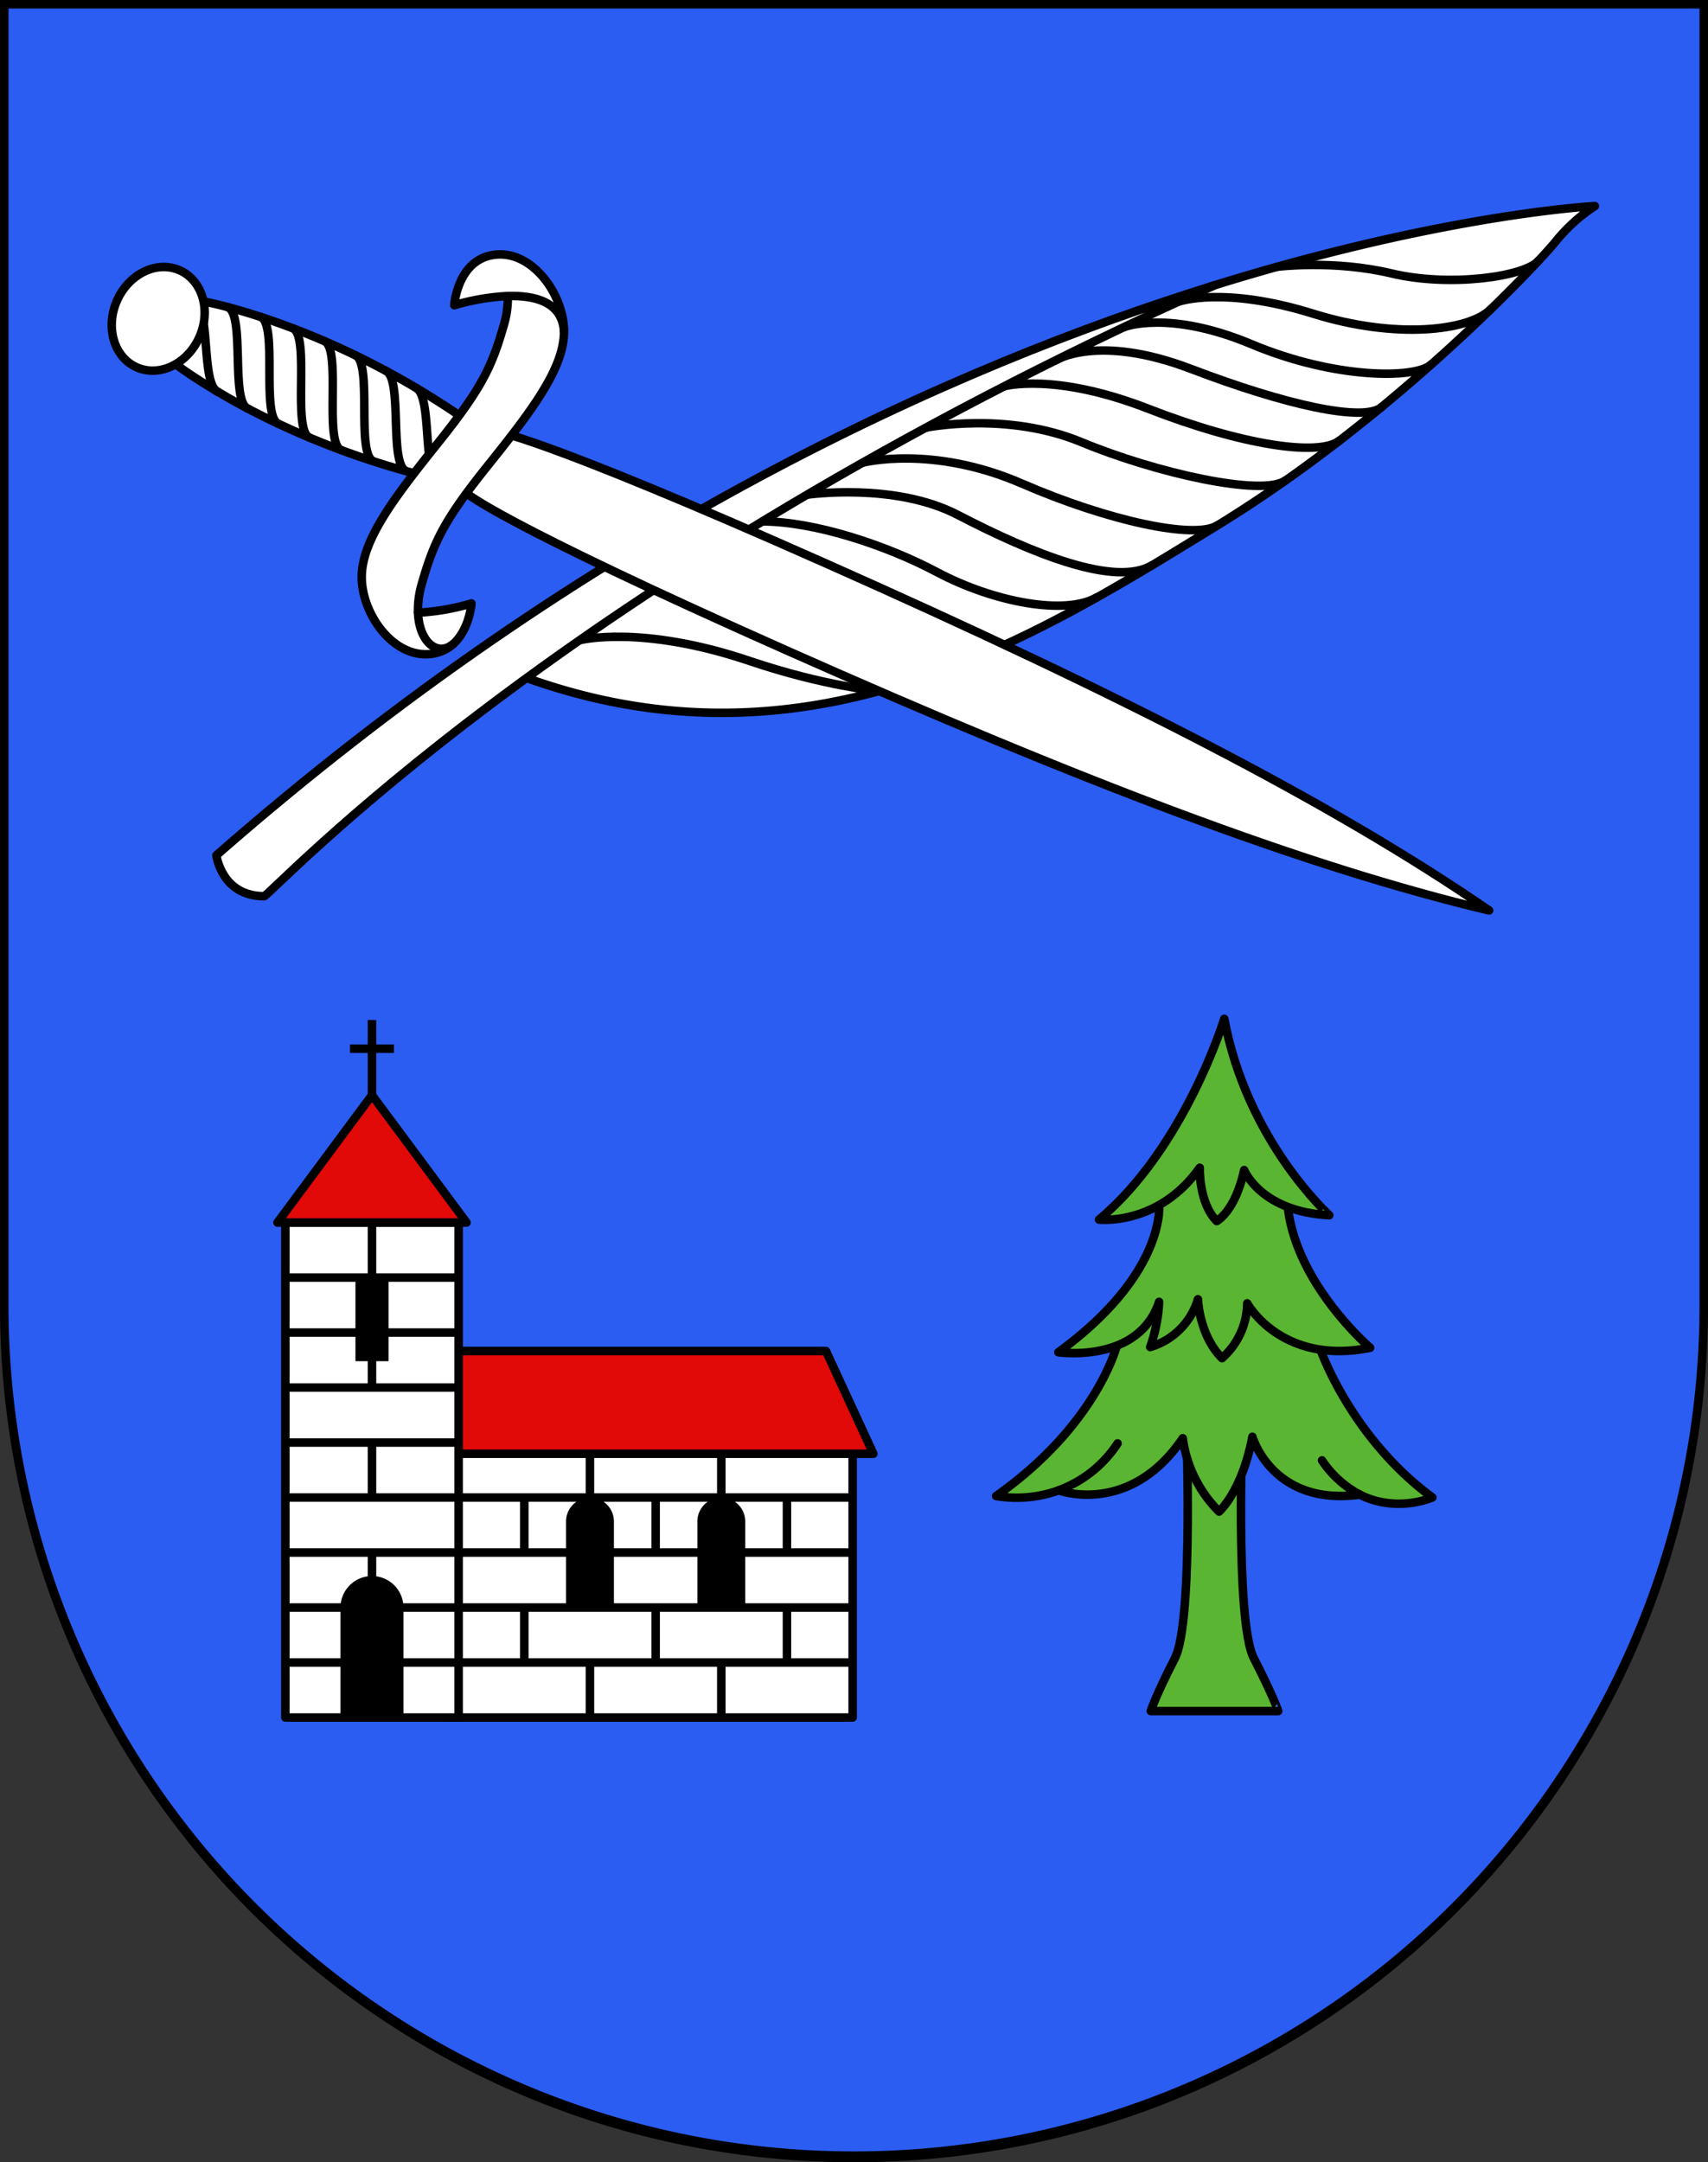 <svg xmlns="http://www.w3.org/2000/svg" viewBox="0 0 603 763"><rect x="0" y="0" width="603" height="763" fill="#333333" stroke="none"/><defs><style>.cls-1{fill:#2b5df2;}.cls-2,.cls-7,.cls-8{fill:#fff;}.cls-2,.cls-3,.cls-4,.cls-5,.cls-6,.cls-8{stroke:#000;}.cls-2,.cls-3,.cls-5,.cls-6,.cls-8{stroke-linecap:round;stroke-linejoin:round;}.cls-2,.cls-3,.cls-4,.cls-5,.cls-6{stroke-width:3px;}.cls-3{fill:#e20909;}.cls-4,.cls-6{fill:none;}.cls-5{fill:#5ab532;}.cls-8{stroke-width:3px;}</style></defs><g id="Cadempino"><path id="layer_1" data-name="layer 1" class="cls-1" d="M1.5,1.5V460.37c0,166.31,134.31,301.13,300,301.13s300-134.82,300-301.13V1.5Z"/><g id="layer_2" data-name="layer 2"><g id="g3344"><rect id="rect2634" class="cls-2" x="158.26" y="509.04" width="142.76" height="97.03"/><polygon id="polygon2636" class="cls-3" points="291.6 476.73 158.26 476.73 158.26 512.99 308.34 512.99 291.6 476.73"/><rect id="rect2640" class="cls-2" x="100.74" y="431.41" width="61.18" height="174.66"/><polygon id="polygon2642" class="cls-3" points="131.33 386.44 97.95 431.41 164.71 431.41 131.33 386.44"/><line id="line2646" class="cls-4" x1="100.74" y1="450.82" x2="161.92" y2="450.82"/><line id="line2648" class="cls-4" x1="100.74" y1="470.23" x2="161.92" y2="470.23"/><line id="line2650" class="cls-4" x1="100.74" y1="489.63" x2="161.92" y2="489.63"/><line id="line2652" class="cls-4" x1="100.74" y1="509.04" x2="161.92" y2="509.04"/><line id="line2654" class="cls-4" x1="100.74" y1="528.44" x2="301.02" y2="528.44"/><line id="line2656" class="cls-4" x1="100.74" y1="547.85" x2="301.02" y2="547.85"/><line id="line2658" class="cls-4" x1="100.74" y1="567.26" x2="301.02" y2="567.26"/><line id="line2660" class="cls-4" x1="100.74" y1="586.66" x2="301.02" y2="586.66"/><line id="line2662" class="cls-4" x1="131.33" y1="431.41" x2="131.33" y2="450.82"/><line id="line2664" class="cls-4" x1="131.33" y1="470.23" x2="131.33" y2="489.63"/><line id="line2666" class="cls-4" x1="131.33" y1="509.04" x2="131.33" y2="528.44"/><line id="line2668" class="cls-4" x1="131.33" y1="547.85" x2="131.33" y2="567.26"/><line id="line2670" class="cls-4" x1="131.33" y1="586.66" x2="131.33" y2="606.07"/><line id="line2672" class="cls-4" x1="208.28" y1="512.99" x2="208.28" y2="528.44"/><line id="line2674" class="cls-4" x1="254.65" y1="512.99" x2="254.65" y2="528.44"/><line id="line2676" class="cls-4" x1="208.28" y1="547.85" x2="208.28" y2="567.26"/><line id="line2678" class="cls-4" x1="254.65" y1="547.85" x2="254.65" y2="567.26"/><line id="line2680" class="cls-4" x1="208.28" y1="586.66" x2="208.28" y2="606.07"/><line id="line2682" class="cls-4" x1="254.65" y1="586.66" x2="254.65" y2="606.07"/><line id="line2684" class="cls-4" x1="185.1" y1="528.44" x2="185.1" y2="547.85"/><line id="line2686" class="cls-4" x1="231.47" y1="528.44" x2="231.47" y2="547.85"/><line id="line2688" class="cls-4" x1="277.83" y1="528.44" x2="277.83" y2="547.85"/><line id="line2690" class="cls-4" x1="185.1" y1="567.26" x2="185.1" y2="586.66"/><line id="line2692" class="cls-4" x1="231.47" y1="567.26" x2="231.47" y2="586.66"/><line id="line2694" class="cls-4" x1="277.83" y1="567.26" x2="277.83" y2="586.66"/><path id="path2698" d="M131.33,556.14a11.12,11.12,0,0,0-11.12,11.12v38.81h22.23V567.26A11.12,11.12,0,0,0,131.33,556.14Z"/><path id="path2700" d="M208.28,528.44a8.46,8.46,0,0,0-8.45,8.46v30.36h16.91V536.9A8.46,8.46,0,0,0,208.28,528.44Z"/><path id="path2702" d="M254.65,528.44a8.45,8.45,0,0,0-8.45,8.46v30.36h16.9V536.9A8.45,8.45,0,0,0,254.65,528.44Z"/><rect id="rect2704" x="125.49" y="450.82" width="11.68" height="29.51"/><line id="line2708" class="cls-4" x1="131.33" y1="359.95" x2="131.33" y2="386.44"/><line id="line2710" class="cls-4" x1="123.57" y1="370.06" x2="131.33" y2="370.06"/><line id="line2712" class="cls-4" x1="139.08" y1="370.06" x2="131.33" y2="370.06"/></g><g id="g3336"><path id="path2716" class="cls-5" d="M442.65,585.15c-6.81-13.24-3.93-85.41-3.93-85.41l-10-1.57-10,1.57s2.88,72.17-3.93,85.41-8.52,18.65-8.52,18.65h45S449.47,598.4,442.65,585.15Z"/><path id="path2720" class="cls-5" d="M480.08,527.42C449.22,531.6,442.15,507,442.15,507c-3.66,19.35-11.76,26.4-11.76,26.4a44.84,44.84,0,0,1-12.82-25.88c-18.82,27.71-43.81,18.39-43.81,18.39a43.84,43.84,0,0,1-22.08,2c35.74-25.19,42.62-53.16,42.62-53.16v-6.19l6.8-9.15L419.93,450l24.31-.79L457.05,462l9.15,7.84v6.44s10.72,30.95,39.48,52.13C505.69,528.42,493.16,534,480.08,527.42Z"/><path id="path2722" class="cls-6" d="M480.08,527.42a36.38,36.38,0,0,1-13.35-12.08"/><path id="path2724" class="cls-6" d="M373.76,525.89a42.19,42.19,0,0,0,20.81-16.56"/><path id="path2726" class="cls-5" d="M427.77,400.82l-18.56,19.35v4.32s3.14,24.44-35.56,52.68c0,0,28.24,4.18,35.56-17.78a54.78,54.78,0,0,1-3.14,15.95,25.11,25.11,0,0,0,16.86-16.86s.4,12.68,8.5,20.78a26.2,26.2,0,0,0,8.89-19.35s12,22,43.4,15.69c0,0-25.83-22.13-29-49.24l-1.07-6.45L437.45,403.7Z"/><path id="path2728" class="cls-5" d="M432.22,359.51S418.36,405,388,430.37c0,0,20.92,2.35,35.56-18.31,0,0-.39,12.42,6,18.83,0,0,6.54-3.4,9.68-18,0,0,5.75,14.64,30.06,15.95C469.34,428.8,440.32,402.91,432.22,359.51Z"/></g><g id="g3307"><g id="g3382"><path id="path2736" class="cls-2" d="M428.87,100.64c81.52-25.28,134.18-27.92,134.18-27.92A60.24,60.24,0,0,0,549.39,85c-5.9,7.44-56.72,61.86-119.61,100.42s-142.9,90-243.84,53.82l3.88-10,83.85-55,46.8-27.7,45.67-20.22,33.18-14L415,106S426.53,101.36,428.87,100.64Z"/><path id="path2738" class="cls-6" d="M204.6,225.93s21.63-5.67,60.14,7.34c26.44,8.93,45.65,10.59,45.65,10.59"/><path id="path2740" class="cls-6" d="M269.15,184c18.05,0,43.27,8.15,61.59,17.86,20.34,10.78,45.33,15.29,56.36,9"/><path id="path2742" class="cls-6" d="M284.92,174.57s30.88-4.47,53.15,7.09c26.85,13.94,55.66,25.46,68.61,17.83"/><path id="path2744" class="cls-6" d="M304.5,163.28s24.49-6.42,56.21,7.33c30.71,13.32,61.13,19.78,69.07,14.79"/><path id="path2746" class="cls-6" d="M326.86,150.91s28.52-5.85,54.91,5.1,64,19.3,72,13.55"/><path id="path2748" class="cls-6" d="M354.52,136.32s17.7-5,50.83,7.9,60.25,16.93,67.54,11.26"/><path id="path2750" class="cls-6" d="M372.56,127.21s14.83-9.66,48,3,60.74,18.81,67.19,13.47"/><path id="path2752" class="cls-6" d="M396.73,115.47s15.64-6.35,45.12,6,57.72,12.24,63.36,7.2"/><path id="path2754" class="cls-6" d="M416,106.49s15.75-5.73,47.69,4.23c29.11,9.07,54.77,6.06,62.53-1.5"/><path id="path2756" class="cls-6" d="M450.9,94.14s20-2.52,40.37,2.35S538.1,97.73,543.18,92"/><path id="path2758" class="cls-2" d="M428.87,100.64c-92.1,28.56-221,86-352.48,201.18,0,0,1.8,14.42,16.85,14.42C95.39,316.24,196.93,204.49,428.87,100.64Z"/><path id="path2762" class="cls-2" d="M174.43,152.1l-8.94,9.13L164.71,174s10,9.78,113.34,55.67,182.46,76.15,247.68,91.61c-55.19-38-130.68-76.49-234-122.39S174.43,152.1,174.43,152.1Z"/><path id="path2766" class="cls-7" d="M71.84,106.36l-16,6.15,6.16,16s33.85,26.26,90,40l12.44-7.73-2.6-14.42C114,113.89,71.84,106.36,71.84,106.36Z"/><path id="path2770" class="cls-6" d="M146.67,136.73c6.17,2.74,2.17,30.16,8.33,32.9"/><path id="path2772" class="cls-6" d="M136.16,130.81c6.17,2.74,1.05,32.7,7.21,35.44"/><path id="path2774" class="cls-6" d="M125.45,125.35c6.17,2.74.17,34.67,6.33,37.41"/><path id="path2776" class="cls-6" d="M114.53,120.36c6.17,2.74-.3,35.71,5.87,38.45"/><path id="path2778" class="cls-6" d="M103.4,115.85c6.16,2.73-.35,35.82,5.82,38.55"/><path id="path2780" class="cls-6" d="M92.05,111.83c6.16,2.74,0,35,6.2,37.7"/><path id="path2782" class="cls-6" d="M80.44,108.38c6.17,2.73.88,33.06,7,35.79"/><path id="path2784" class="cls-6" d="M68.44,105.82c6.16,2.74,2.35,29.75,8.52,32.49"/><path id="path2786" class="cls-6" d="M71.84,106.36l-16,6.15,6.16,16s33.85,26.26,90,40l12.44-7.73-2.6-14.42C114,113.89,71.84,106.36,71.84,106.36Z"/><path id="path2790" class="cls-2" d="M160.38,107.71a80.7,80.7,0,0,1,18.89-3.24,32.41,32.41,0,0,1-1.35,10.07c-4.18,14.65-7.68,22.31-23.34,41.84s-26.93,34.39-26.87,47.38,11.18,28.57,24.41,27,14.33-17.83,14.33-17.83a81.31,81.31,0,0,1-18.88,3.27,32.82,32.82,0,0,1,1.33-10.1c4.18-14.65,7.68-22.31,23.35-41.84s26.93-34.39,26.87-47.37-11.18-28.58-24.42-27S160.38,107.71,160.38,107.71Z"/><path id="path2792" class="cls-2" d="M179.27,104.47c9.47-.3,19.09,2,19.85,12.39"/><path id="path2794" class="cls-2" d="M159.89,227.32c-5.5,4.51-11.92-.81-12.32-11.15"/><ellipse id="ellipse2796" class="cls-8" cx="55.85" cy="112.52" rx="18.72" ry="15.91" transform="translate(-69.65 117.87) rotate(-66.05)"/></g></g></g><g id="layer_3" data-name="layer 3"><path d="M600,3V460.68a298.5,298.5,0,1,1-597,0V3H600m3-3H0V460.68C0,627.65,135,763,301.5,763S603,627.65,603,460.68V0Z"/></g></g></svg>